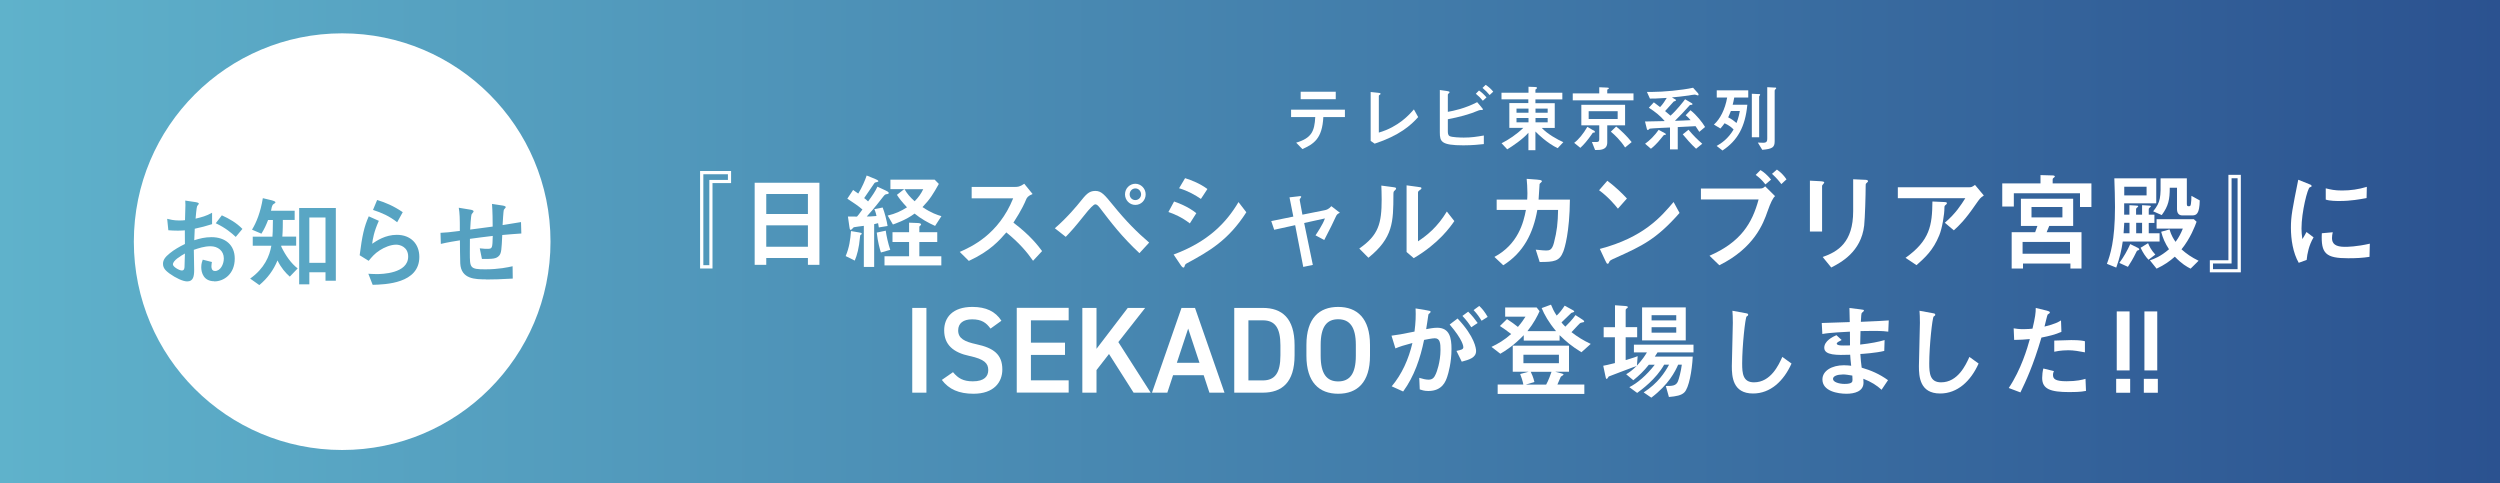 <?xml version="1.0" encoding="UTF-8"?>
<svg id="_レイヤー_1" data-name="レイヤー 1" xmlns="http://www.w3.org/2000/svg" xmlns:xlink="http://www.w3.org/1999/xlink" viewBox="0 0 300 58">
  <rect x="0" y="0" width="300" height="58" fill="#808080" stroke="none"/>
  <defs>
    <style>
      .cls-1 {
        fill: url(#_名称未設定グラデーション_5);
      }

      .cls-2 {
        fill: #fff;
      }
    </style>
    <linearGradient id="_名称未設定グラデーション_5" data-name="名称未設定グラデーション 5" x1="0" y1="29" x2="300" y2="29" gradientUnits="userSpaceOnUse">
      <stop offset="0" stop-color="#5fb2cb"/>
      <stop offset="1" stop-color="#2b5290"/>
    </linearGradient>
  </defs>
  <rect class="cls-1" width="300" height="58"/>
  <g>
    <path class="cls-2" d="M155.54,17.12c1.86-.55,2.2-1.38,2.29-3.07h-2.9v-.89h6.46v.89h-2.59c-.13,2.62-1.17,3.23-2.51,3.84l-.75-.77ZM160.29,11.01v.89h-4.21v-.89h4.21Z"/>
    <path class="cls-2" d="M164.48,11.04l.85.09c.21.02.34.03.34.13,0,.04-.03.07-.08.1-.12.08-.13.09-.13.15v4.4c2.38-.69,3.67-2.17,4.21-2.78l.51.92c-.86.97-2.22,2.2-5.22,3.19l-.48-.33v-5.87Z"/>
    <path class="cls-2" d="M177.75,12.84c.19.21.2.25.2.29,0,.05-.07.07-.1.07-.19,0-.28,0-.38.04-1.17.5-2.39.81-3.73,1.07v1.39c0,.23,0,.51.21.63.26.15,1.35.18,1.7.18.91,0,1.55-.1,2.41-.25v1.03c-.45.05-1.36.15-2.45.15-2.69,0-2.83-.46-2.83-1.56v-5.08l.84.12c.19.03.33.06.33.15,0,.05-.06.1-.14.17-.07.05-.07.1-.07.15v2.03c.69-.12,2.05-.4,3.52-1.16l.48.56ZM177.94,12.09c-.21-.27-.47-.54-.84-.84l.38-.39c.31.21.59.46.9.83l-.44.4ZM178.76,11.41c-.25-.3-.53-.59-.86-.86l.38-.37c.34.23.62.47.91.82l-.43.4Z"/>
    <path class="cls-2" d="M180.2,11.13h3.22v-.72l.8.03c.09,0,.22.02.22.11,0,.05-.04.09-.07.11-.11.08-.12.09-.12.11v.36h3.23v.8h-3.23v.45h2.32v2.97h-1.56c.71.75,1.87,1.39,2.59,1.71l-.68.72c-1.24-.59-2.37-1.69-2.67-2v2.24h-.84v-2.09c-.66.77-1.93,1.62-2.54,1.99l-.68-.73c.82-.41,1.82-1.07,2.61-1.85h-1.68v-2.97h2.28v-.45h-3.22v-.8ZM183.42,13.53v-.5h-1.44v.5h1.44ZM183.42,14.68v-.52h-1.44v.52h1.44ZM185.72,13.53v-.5h-1.46v.5h1.46ZM185.72,14.68v-.52h-1.46v.52h1.46Z"/>
    <path class="cls-2" d="M188.73,12.04v-.83h3.18v-.74l.9.04c.16,0,.25.02.25.09,0,.06-.06.09-.08.09-.11.05-.11.07-.11.09v.43h3.15v.83h-7.28ZM191.21,15.63c.08.04.18.1.18.21,0,.06-.02.06-.19.08-.07,0-.09.03-.15.14-.56.8-.96,1.27-1.41,1.68l-.74-.6c.52-.38,1.1-1.08,1.58-1.92l.73.43ZM189.76,15.04v-2.46h5.25v2.46h-2.14v2.06c0,.92-.86.91-1.46.9l-.38-.96c.64,0,.65,0,.72-.02.11-.03.16-.15.16-.33v-1.65h-2.15ZM194.12,14.28v-.94h-3.48v.94h3.48ZM193.94,15.18c.56.45,1.3,1.16,1.86,1.87l-.79.65c-.54-.85-1.26-1.53-1.71-1.9l.64-.62Z"/>
    <path class="cls-2" d="M203.92,15.83c-.15-.23-.38-.57-.45-.69-.31.02-1.8.09-2.14.11v2.68h-.93v-2.63c-.23,0-2.37.11-2.44.14-.03,0-.16.17-.21.17-.05,0-.1-.05-.12-.11l-.23-.92c.37,0,1.84-.03,2.37-.05-.57-.66-1.15-1.12-1.91-1.6l.6-.65c.09.07.5.38.75.57.3-.3.64-.82.8-1.1-1.39.08-1.55.09-2.02.08l-.36-.8c.17,0,.37,0,.67,0,1.25,0,3.51-.2,4.87-.5l.6.67s.06.09.06.15c0,.04,0,.1-.1.1-.05,0-.28-.1-.34-.1-.2,0-.54.08-.75.11-.8.11-1.33.17-2.01.23l.41.24s.07.03.07.09c0,.04-.02.08-.05.09-.03.02-.18.05-.21.07-.03.03-.86.95-1.04,1.15.16.13.3.25.65.55.72-.63,1.59-1.74,1.75-1.97l.8.47c.05.03.09.06.09.11,0,.1-.14.1-.22.1-.08,0-.1,0-.16.09-.56.63-1.13,1.24-1.73,1.82.6-.02,1.29-.04,1.88-.08-.2-.23-.33-.38-.59-.59l.58-.6c.74.58,1.42,1.46,1.75,2.01l-.69.58ZM199.82,16.01c.07.04.09.07.09.09,0,.08-.07.08-.18.09-.07,0-.15.1-.28.27-.67.86-1.12,1.21-1.34,1.39l-.7-.6c.56-.39,1.17-1.01,1.63-1.67l.79.43ZM202.62,15.57c.62.74,1.1,1.2,1.65,1.68l-.74.6c-.61-.55-1.27-1.33-1.6-1.73l.69-.55Z"/>
    <path class="cls-2" d="M206,17.51c.55-.3,1.38-.86,2.03-1.97-.22-.23-.5-.48-1.08-.75-.18.25-.3.4-.5.63l-.78-.47c.74-.66,1.34-1.82,1.59-3.25h-1.25v-.86h3.78v.86h-1.68c-.07.4-.13.63-.19.87h1.76c-.25,2.65-1.17,4.29-2.98,5.49l-.72-.56ZM207.71,13.31c-.15.4-.27.63-.33.77.43.21.69.42,1,.68.25-.62.36-1.2.4-1.44h-1.07ZM211.03,11.28c.05,0,.19,0,.19.09,0,.03-.05.09-.09.14-.03.03-.03.09-.03.15v4.81h-.88v-5.22l.81.04ZM212.94,10.5c.08,0,.21,0,.21.09,0,.03-.08.11-.13.16-.06.05-.06.11-.06.21v5.99c0,.74-.28.92-1.49,1.03l-.53-.87c.19,0,.6.02.66.02.44,0,.47-.23.47-.52v-6.15l.86.05Z"/>
  </g>
  <g>
    <path class="cls-2" d="M87.73,21.97h-2.23v10.25h-1.49v-11.7h3.72v1.45ZM87.35,20.91h-2.95v10.91h.72v-10.23h2.23v-.68Z"/>
    <path class="cls-2" d="M96.95,31.78v-.82h-5v.82h-1.39v-9.85h7.77v9.85h-1.39ZM96.95,23.28h-5v2.4h5v-2.4ZM96.95,27.04h-5v2.57h5v-2.57Z"/>
    <path class="cls-2" d="M103.03,27.88c.27.05.38.06.38.17,0,.06-.04.09-.13.13-.06.03-.06.1-.08.27-.12,1.32-.35,2.17-.63,2.82l-1.09-.54c.44-1.04.56-1.98.64-3l.9.15ZM102.37,22.79c.1.08.53.37.62.44.45-.73.82-1.59,1.01-2.17l1.03.42c.15.06.38.17.38.27,0,.05-.14.09-.31.13-.08.01-.12.03-.17.09-.04.05-1.12,1.63-1.23,1.8.12.09.31.24.47.4.44-.59.91-1.27,1.12-1.77l.99.46c.12.05.37.19.37.28,0,.13-.09.14-.32.17-.14.03-.24.15-.33.27-1.08,1.4-1.69,2.08-1.99,2.4.17.01.4.01,1.17-.06-.1-.49-.21-.71-.26-.82l1-.2c.23.56.5,1.62.59,2.22l-1.05.17c-.03-.22-.04-.26-.09-.51-.13.04-.17.05-.47.12v5.13h-1.24v-4.93c-.19.03-1.15.14-1.21.17-.09.08-.28.32-.37.32-.1,0-.14-.23-.15-.35l-.18-1.26c.13,0,.89.01,1.09.01.14-.15.24-.28.65-.85-.5-.44-1.03-.78-1.81-1.3l.69-1.04ZM106.29,27.68c.08.62.28,1.53.54,2.3l-1.12.32c-.12-.36-.38-1.27-.5-2.39l1.08-.23ZM109.09,26.72l.99.04c.27.01.45.05.45.18,0,.04-.01.06-.04.08-.14.1-.17.15-.17.24v.6h2.15v1.18h-2.15v1.71h2.64v1.1h-6.82v-1.1h2.95v-1.71h-1.99v-1.18h1.99v-1.14ZM106.52,25.87c.95-.23,1.59-.53,2.32-.99-.68-.74-.92-1.05-1.21-1.5l.87-.68h-1.65v-1.14h5.31l.5.51c-.67,1.19-1.03,1.81-1.96,2.78,1.06.72,1.8.95,2.27,1.09l-.76,1.17c-.79-.35-1.72-.87-2.46-1.48-1.06.8-2.39,1.23-2.6,1.31l-.63-1.08ZM108.54,22.7c.32.55.67.97,1.22,1.45.47-.49.74-.86,1.03-1.45h-2.24Z"/>
    <path class="cls-2" d="M123.97,31.3c-.73-1.06-1.69-2.18-3.21-3.41-.85.97-1.94,2.24-4.5,3.42l-1.09-1.08c1.41-.62,4.66-2.09,6.41-6.43h-4.98v-1.37h5.21c.28,0,.56,0,1.1-.38l1,1.23c-.59.26-.67.4-.82.76-.05.14-.45,1.1-1.48,2.68,2.05,1.54,3.01,2.83,3.44,3.41l-1.09,1.17Z"/>
    <path class="cls-2" d="M136.74,30.39c-2.17-2.04-3.33-3.58-4.8-5.5-.22-.28-.36-.37-.51-.37q-.28,0-1.36,1.37c-1.12,1.41-1.62,1.95-2.18,2.53l-1.31-1.03c1.51-1.28,2.9-3,2.95-3.07.78-.97,1.12-1.41,1.91-1.41.73,0,1.1.45,2.15,1.74,1.55,1.91,2.86,3.22,4.31,4.46l-1.17,1.27ZM135,23.32c0-.72.58-1.27,1.24-1.27s1.24.56,1.24,1.27-.54,1.27-1.24,1.27-1.24-.58-1.24-1.27ZM136.93,23.32c0-.36-.28-.71-.68-.71s-.69.33-.69.71.29.69.68.69.69-.32.69-.69Z"/>
    <path class="cls-2" d="M142.78,26.81c-.97-.76-1.91-1.14-2.57-1.37l.68-1.26c.41.14,1.65.58,2.67,1.4l-.78,1.23ZM140.82,30.55c4.21-1.56,6.36-3.87,7.8-6.3l.94,1.22c-2.15,3.37-4.48,4.69-7.14,6.13-.15.08-.2.13-.26.32-.01.06-.05.19-.15.19-.12,0-.26-.21-.3-.26l-.88-1.31ZM144.11,23.87c-.68-.46-1.54-.96-2.62-1.28l.72-1.21c.82.26,1.76.63,2.68,1.3l-.78,1.19Z"/>
    <path class="cls-2" d="M152.91,27.59l-.36-1.06,2.65-.54-.46-2.31,1.05-.12c.08-.01.17-.03.22-.03.06,0,.14.03.14.1,0,.04-.15.21-.18.26-.01.03-.01.09,0,.14l.32,1.73,2.65-.53c.27-.05.51-.14.82-.49l1.03.79c-.31.14-.38.22-.51.51-.26.58-.68,1.44-1.37,2.76l-1.05-.56c.12-.18.9-1.32,1.13-2.03l-2.49.55,1.04,5.03-1.15.24-.97-5.01-2.5.55Z"/>
    <path class="cls-2" d="M163.12,29.82c2.3-1.6,2.68-2.98,2.68-5.91,0-.78-.03-1.26-.04-1.64l1.36.18c.41.05.41.09.41.17,0,.09-.09.18-.15.23-.14.13-.17.14-.17.51-.01,3.28-.03,5.17-3,7.57l-1.09-1.1ZM168.79,22.24l1.32.18c.41.05.46.05.46.17,0,.09-.04.12-.22.24-.19.14-.19.2-.19.31v5.82c1.04-.69,2.33-1.69,3.46-3.58l.9,1.15c-.46.67-1.85,2.67-4.87,4.45l-.86-.74v-8Z"/>
    <path class="cls-2" d="M184.52,21.57c.24.01.51.04.51.19,0,.06-.26.26-.28.32,0,.01-.09,1.58-.12,1.87h3.76c-.04,3.96-.63,5.82-.8,6.25-.45,1.15-1.08,1.24-2.83,1.24l-.47-1.48c.65.08,1.19.1,1.24.1.41,0,.71-.05.94-.91.37-1.44.47-2.37.5-3.96h-2.49c-.5,2.82-1.67,5.13-4.09,6.64l-1.06-1c2.83-1.51,3.5-4.12,3.78-5.64h-3.51v-1.24h3.66c.01-.17.03-.38.03-.76,0-.67-.05-1.3-.09-1.73l1.33.1Z"/>
    <path class="cls-2" d="M194.15,25.04c-.32-.4-1.15-1.41-2.26-2.21l.99-1.14c.96.72,1.82,1.55,2.35,2.13l-1.08,1.22ZM201.55,25.55c-2.81,3.19-4.51,3.96-7.67,5.39-.63.28-.69.32-.77.49-.05.13-.09.22-.19.22s-.13-.05-.3-.41l-.64-1.37c5.27-1.38,7.37-3.89,8.85-5.63l.72,1.32Z"/>
    <path class="cls-2" d="M204.11,23.95v-1.33h7.08c.17,0,.38,0,.63-.26l1.19,1.18q-.36.26-.91,1.83c-.5,1.45-1.6,4.39-5.78,6.46l-1.18-1.14c3.76-1.64,5.12-3.9,5.89-6.75h-6.91ZM211.85,22.13c-.42-.55-.77-.85-1.17-1.14l.58-.58c.4.24.78.56,1.27,1.14l-.68.58ZM213.76,22.09c-.28-.38-.59-.74-1.12-1.23l.59-.51c.44.31.77.62,1.15,1.17l-.63.58Z"/>
    <path class="cls-2" d="M217.2,21.68l1.15.06c.41.03.56.05.56.17,0,.06-.26.31-.26.38v5.49h-1.46v-6.11ZM222.38,21.51l1.28.06c.33.01.5.01.5.19,0,.05-.08.12-.19.22-.09.09-.09.1-.09.33,0,1.04-.08,3.83-.18,4.76-.37,3.17-2.81,4.44-3.95,5.03l-1.03-1.26c1.8-.63,3.66-1.73,3.66-5.5v-3.83Z"/>
    <path class="cls-2" d="M227.74,23.78v-1.31h8.58c.17,0,.31,0,.68-.28l1.06,1.27c-.42.27-.47.35-.97,1.06-1.28,1.87-1.99,2.54-2.63,3.12l-1.08-.91c1.32-1.13,1.94-2.13,2.46-2.95h-8.11ZM228.65,30.95c2.95-2.1,3.21-3.91,3.24-6.77l1.32.06c.35.01.42.04.42.15,0,.06-.04.12-.15.2-.13.1-.15.14-.15.38,0,.74-.27,2.44-.62,3.27-.74,1.82-1.72,2.68-2.73,3.58l-1.33-.89Z"/>
    <path class="cls-2" d="M250.97,22.01v2.83h-1.37v-1.65h-7.94v1.59h-1.39v-2.77h4.59v-1l1.39.04c.15,0,.33.01.33.14,0,.04-.14.15-.18.18-.08.06-.08.14-.08.2v.44h4.64ZM249.78,27.86v4.36h-1.33v-.6h-5.69v.6h-1.36v-4.36h2.82c.13-.35.18-.48.27-.75h-1.98v-3.26h6.27v3.26h-2.87c-.08.22-.27.66-.31.75h4.18ZM248.4,29.03h-5.69v1.42h5.69v-1.42ZM247.49,24.84h-3.71v1.25h3.71v-1.25Z"/>
    <path class="cls-2" d="M257.05,25.76v-1.14l.82.05c.09,0,.24.01.24.09,0,.03-.03.05-.18.19-.08.06-.08.14-.08.19v.62h.68v.99s-.68,0-.68,0v1.24h1.3v.99h-4.42c-.15,1.06-.37,1.99-.78,3.13l-1.12-.45c.38-1.04.97-2.69.97-6.82,0-1.06-.04-2.36-.08-3.44h5.03v3h-3.85v1.36h.63v-1.14l.82.05c.09,0,.24.01.24.09,0,.03-.03.05-.18.19-.08.06-.08.14-.08.19v.62h.71ZM256.54,29.74s.17.09.17.18c0,.08-.04.09-.2.14-.08.03-.09.05-.22.32-.26.56-.74,1.35-.94,1.64l-1.03-.47c.56-.77.94-1.45,1.31-2.26l.91.45ZM255.54,27.99v-1.25h-.63c-.03.59-.04.66-.08,1.25h.71ZM254.91,22.41v1.04h2.68v-1.04h-2.68ZM256.34,26.74v1.25h.71v-1.25h-.71ZM257.77,29.18c.14.36.38.85.87,1.37l-.82.62c-.36-.38-.64-.8-.95-1.44l.9-.55ZM262.88,32.24c-.45-.22-1.08-.58-1.9-1.44-.62.55-1.24.99-2.19,1.44l-.8-1c.51-.17,1.28-.46,2.29-1.33-.47-.72-.74-1.33-.94-2.1l1-.28c.22.74.51,1.19.73,1.49.42-.56.65-1.05.87-1.59h-3.15v-1.13h4.47l.33.31c-.18.5-.74,1.99-1.81,3.31.62.55,1.18.94,2.05,1.37l-.97.96ZM262.43,24.54c0,.19.09.21.24.21s.21-.05.24-.3c.04-.22.06-.62.06-.95l1,.55c-.03,1.64-.41,1.8-.91,1.8h-1.18c-.45,0-.64-.3-.64-.77v-2.55h-.87c0,1.4-.15,2.18-.96,3.28l-1.03-.45c.92-1.14.91-1.67.89-3.96h3.15v3.14Z"/>
    <path class="cls-2" d="M265.18,31.23h2.23v-10.25h1.49v11.7h-3.72v-1.45ZM265.56,32.3h2.95v-10.91h-.72v10.23h-2.23v.68Z"/>
    <path class="cls-2" d="M275.85,31.54c-.69-1.19-.94-2.81-.94-4.21s.17-2.22.88-5.76l1.27.51c.26.1.33.14.33.24,0,.03,0,.06-.03.08-.04.03-.15.06-.19.08-.26.1-.99,2.96-.99,4.94,0,.33.03.81.1,1.27.12-.17.23-.35.5-.85l.85.64c-.56.94-.76,1.95-.83,2.71l-.96.35ZM284.35,30.82c-.85.13-1.56.17-2.57.17-2.69,0-3.28-.56-3.16-3l1.31-.12c-.06.22-.09.49-.09.71,0,.67.42,1.04,1.53,1.04.31,0,1.4-.01,3.01-.38l-.04,1.59ZM283.98,23.77c-.77.14-1.86.35-3.24.35-.28,0-1.19,0-1.65-.17v-1.35c.62.15,1.06.26,1.95.26,1.03,0,2-.14,2.98-.44l-.03,1.35Z"/>
  </g>
  <g>
    <path class="cls-2" d="M111.17,47.12h-1.7v-10.17h1.7v10.17Z"/>
    <path class="cls-2" d="M118.85,39.42c-.5-.69-1.05-1.1-2.2-1.1-1.05,0-1.67.47-1.67,1.33,0,.97.77,1.35,2.19,1.66,2.05.44,3.11,1.21,3.11,3.03,0,1.52-1.01,2.91-3.46,2.91-1.74,0-2.96-.53-3.8-1.66l1.34-.93c.6.72,1.21,1.1,2.38,1.1,1.4,0,1.85-.62,1.85-1.35,0-.81-.46-1.31-2.23-1.69-1.96-.41-3.06-1.35-3.06-3.08,0-1.53,1-2.81,3.39-2.81,1.63,0,2.76.54,3.48,1.66l-1.29.93Z"/>
    <path class="cls-2" d="M128.24,36.95v1.49h-4.53v2.68h4.09v1.47h-4.09v3.05h4.53v1.47h-6.23v-10.17h6.23Z"/>
    <path class="cls-2" d="M136.03,47.12l-2.95-4.64-1.5,1.93v2.71h-1.7v-10.17h1.7v4.91l3.75-4.91h2.09l-3.22,4.1,3.88,6.07h-2.05Z"/>
    <path class="cls-2" d="M138.24,47.12l3.54-10.17h1.62l3.54,10.17h-1.81l-.69-2.1h-3.67l-.69,2.1h-1.83ZM141.23,43.54h2.71l-1.36-4.11-1.36,4.11Z"/>
    <path class="cls-2" d="M148.11,47.12v-10.17h3.43c2.29,0,3.81,1.22,3.81,4.48v1.21c0,3.26-1.53,4.48-3.81,4.48h-3.43ZM153.65,42.64v-1.21c0-2.09-.65-2.99-2.11-2.99h-1.73v7.21h1.73c1.46,0,2.11-.91,2.11-3.01Z"/>
    <path class="cls-2" d="M160.58,47.25c-2.28,0-3.81-1.37-3.81-4.56v-1.3c0-3.2,1.53-4.56,3.81-4.56s3.82,1.37,3.82,4.56v1.3c0,3.2-1.53,4.56-3.82,4.56ZM158.48,42.69c0,2.19.74,3.08,2.1,3.08s2.12-.88,2.12-3.08v-1.3c0-2.19-.76-3.08-2.12-3.08s-2.1.88-2.1,3.08v1.3Z"/>
    <path class="cls-2" d="M166.98,46.39c1.26-1.49,2.06-3.31,2.51-5.23-1.01.27-1.48.41-2.04.65l-.47-1.53c.89-.12,1.08-.15,2.76-.49.14-1.1.17-1.85.13-2.78l1.31.22c.44.08.49.08.49.18,0,.06-.04.1-.06.13-.03.04-.19.15-.2.19-.09.59-.19,1.33-.27,1.77.35-.06.85-.17,1.32-.17,1.51,0,1.72,1.24,1.72,2.55,0,1.62-.38,2.94-.51,3.32-.17.5-.56,1.72-2.27,1.72-.5,0-.81-.12-1.03-.19l-.06-1.39c.41.12.77.22,1.12.22.46,0,.68-.23.88-.71.08-.17.55-1.39.55-2.86,0-.77-.04-1.4-.69-1.4-.32,0-1.14.18-1.28.2-.45,2.21-1.18,4.37-2.51,6.19l-1.37-.62ZM174.77,42.11c.6-.13.83-.18.83-.46,0-.09-.05-.85-1.64-2.71l.95-.72c2.08,2.21,2.22,3.62,2.22,3.9,0,.81-.83,1.04-1.72,1.28l-.64-1.3ZM176.55,39.27c-.28-.45-.58-.85-1.06-1.36l.69-.51c.46.45.83.92,1.14,1.36l-.77.51ZM177.79,38.49c-.27-.44-.51-.8-.96-1.28l.68-.5c.37.35.67.72,1.01,1.32l-.73.46Z"/>
    <path class="cls-2" d="M178.99,41.62c.76-.36,1.55-.82,2.35-1.54-.53-.41-1-.73-1.35-.96l.85-.83c.55.35.9.62,1.31.94.44-.51.67-.86.91-1.23h-2.44v-1.1h3.78l.35.44c-.26.58-.68,1.42-1.46,2.4h3.44c-.91-1.09-1.39-1.96-1.73-2.77l1.12-.41c.17.42.36.83.68,1.31.37-.35.62-.67.96-1.19l.97.53c.06.04.18.09.18.19,0,.05-.3.13-.35.15-.05.04-.99.97-1.18,1.14.09.12.24.3.46.51.23-.22.87-.87,1.22-1.39l.85.55c.12.08.19.15.19.21,0,.09-.03.09-.3.14-.19.04-.22.08-.49.37-.24.26-.72.77-.73.78.72.56,1.41.99,2.31,1.41l-1.12,1c-1.19-.74-1.77-1.23-2.62-2.05v.65h-4.3v-.65c-1.19,1.24-2.19,1.87-2.81,2.23l-1.06-.82ZM186.66,44.62l.73.19c.2.05.23.09.23.15s-.31.21-.33.26c-.06.09-.32.78-.4.92h3.23v1.13h-10.4v-1.13h3.08c-.05-.33-.28-1.03-.38-1.26l1.01-.27h-1.9v-3.13h6.75v3.13h-1.62ZM187.07,42.57h-4.26v1.01h4.26v-1.01ZM185.54,46.15c.27-.46.58-1.35.64-1.53h-2.49c.09.18.31.65.44,1.22l-1.03.31h2.44Z"/>
    <path class="cls-2" d="M193.8,40.47h-1.36v-1.21h1.36v-2.63l1.24.09c.12.01.3.03.3.13,0,.06-.01.08-.18.2-.08.06-.08.14-.08.22v1.99h1.38v1.21h-1.38v2.74c.98-.29,1.2-.37,1.44-.47l-.09,1.14c.7-.77.98-1.22,1.2-1.59h-1.56v-.93h7.15v.93h-4.32c-.12.18-.15.26-.32.5h4.55c-.09,1.73-.46,3.77-1.01,4.3-.36.36-.97.47-1.85.55l-.37-1.32c.76,0,1.22-.01,1.45-.55.12-.28.36-1.17.47-2.01h-.44c-.36.82-1.14,2.39-3.22,3.96l-.92-.63c1.7-1.09,2.55-2.4,3.05-3.33h-.59c-.96,1.73-2.74,3.03-3.24,3.39l-.94-.69c.94-.46,2.07-1.42,3.05-2.69h-.71c-.58.74-1.14,1.27-1.86,1.86l-.86-.72c.41-.24.73-.47,1.26-1-.32.13-3.33,1.24-3.35,1.27-.05.05-.18.3-.24.3-.09,0-.14-.22-.15-.31l-.27-1.28c.28-.05.53-.1,1.4-.32v-3.08ZM197.05,36.89h5.24v3.96h-5.24v-3.96ZM201.15,38.45v-.63h-2.96v.63h2.96ZM201.15,39.92v-.66h-2.96v.66h2.96Z"/>
    <path class="cls-2" d="M214.98,43.63c-.94,2.1-2.53,3.59-4.61,3.59-2.45,0-2.55-2.04-2.55-3.29,0-.74.12-4.37.12-5.19,0-.54-.02-1.17-.05-1.45l1.53.28c.27.05.36.06.36.2,0,.04-.01.07-.04.1-.02.04-.14.09-.15.11-.16.15-.53,3.54-.53,5.64,0,1.21.1,2.26,1.42,2.26,2.02,0,2.97-2.1,3.4-3.05l1.11.8Z"/>
    <path class="cls-2" d="M225.8,46.78c-.58-.53-1.23-.95-2.2-1.33.01.22.02.34.02.47,0,1.06-1.1,1.33-2.04,1.33-1.06,0-2.89-.31-2.89-1.72,0-1.03,1.13-1.7,2.58-1.7.36,0,.68.04.87.06-.07-.66-.1-.94-.12-1.32-1.55.05-3.11.09-3.11-.84,0-.8.97-1.3,1.46-1.51l.63.58c-.32.16-.59.3-.59.43,0,.17.31.21.46.22.25.02.33.01,1.13,0-.01-1.29-.01-1.43-.01-1.65-.49.02-2.49.12-3.31.28l-.07-1.32c.31,0,2.77-.09,3.36-.11,0-.27-.04-1.45-.04-1.69l1.3.16c.41.05.44.05.44.17,0,.06-.27.25-.28.3-.04.12-.04.22-.09,1.03,2.03-.09,2.58-.11,3.35-.17l-.06,1.35c-.28-.04-.66-.09-1.83-.09-.73,0-1.1.01-1.5.02-.01.37-.02,1.01-.04,1.62,1.33-.15,2.2-.33,2.93-.54l-.04,1.3c-.98.25-2.65.36-2.87.37.04.68.09,1.09.16,1.64,1.1.32,2.12.75,3.16,1.5l-.76,1.13ZM221.12,44.94c-.62,0-1.16.18-1.16.53,0,.38.73.6,1.39.6.95,0,.95-.27.95-.52,0-.14,0-.21-.02-.48-.41-.07-.82-.14-1.16-.14Z"/>
    <path class="cls-2" d="M237.43,43.63c-.94,2.1-2.53,3.59-4.61,3.59-2.45,0-2.55-2.04-2.55-3.29,0-.74.12-4.37.12-5.19,0-.54-.02-1.17-.05-1.45l1.53.28c.27.05.36.06.36.2,0,.04-.01.07-.04.1-.02.04-.14.09-.15.11-.16.15-.53,3.54-.53,5.64,0,1.21.1,2.26,1.42,2.26,2.02,0,2.97-2.1,3.4-3.05l1.11.8Z"/>
    <path class="cls-2" d="M245.6,37.27c.1.02.38.11.38.2,0,.03,0,.09-.04.12s-.21.14-.23.17c-.04.05-.32,1.24-.37,1.43,1.27-.31,1.67-.55,1.98-.74l.05,1.37c-.74.33-1.45.5-2.4.69-1,3.41-1.87,5.23-2.52,6.58l-1.4-.53c1.49-2.23,2.24-4.81,2.53-5.87-.7.06-1.1.09-1.88.1l-.06-1.39c.29.05.64.1,1.19.1.47,0,.84-.04,1.07-.06.32-1.37.39-1.87.39-2.49l1.3.32ZM250.31,46.91c-.63.14-1.59.14-1.99.14-2.29,0-3.26-.37-3.26-1.7,0-.37.05-.78.14-1.13l1.27.31c-.05.11-.11.25-.11.46,0,.47.26.76,1.62.76,1.23,0,1.91-.18,2.28-.29l.06,1.46ZM250.19,42.28c-.62-.12-1.35-.25-1.99-.25-.17,0-.97.01-1.69.18v-1.34c.32-.01,1.75-.06,2.03-.06,1.12,0,1.44.09,1.65.14v1.33Z"/>
    <g>
      <path class="cls-2" d="M255.62,47.13h-1.68v-1.67h1.68v1.67ZM255.55,37.37h-1.54v7.08h1.54v-7.08Z"/>
      <path class="cls-2" d="M258.94,47.13h-1.68v-1.67h1.68v1.67ZM258.87,37.37h-1.54v7.08h1.54v-7.08Z"/>
    </g>
  </g>
  <g>
    <path class="cls-2" d="M20.75,31.73c0,.29.77.73,1.07.73s.31-.3.32-.41c0-.11.02-.65.05-1.63-.54.31-1.44.84-1.44,1.31Z"/>
    <rect class="cls-2" x="37.12" y="26.1" width="1.94" height="5.44"/>
    <path class="cls-2" d="M41.06,4c-13.81,0-25,11.19-25,25s11.19,25,25,25,25-11.19,25-25S54.87,4,41.06,4ZM25.71,33.75c-1.28,0-1.56-1.04-1.56-1.68,0-.43.11-.72.18-.91l1.1.28c-.02.11-.06.31-.06.52,0,.11,0,.56.43.56.65,0,1.06-.8,1.06-1.51,0-.91-.71-1.46-1.6-1.46-.74,0-1.45.24-2,.43,0,.37.04,2.16.04,2.4,0,.79-.11,1.39-.84,1.39-.5,0-1.36-.4-2.14-.96-.38-.29-.76-.6-.76-1.15,0-.46.25-.82.83-1.28.5-.41,1.16-.79,1.8-1.1,0-.52,0-.64-.01-1.64-.19.01-.41.04-.83.04s-.83-.02-1.15-.05l-.14-1.37c.34.08.77.2,1.48.2.3,0,.53-.02.66-.04.02-.47.05-1.4.05-1.82,0-.18,0-.31-.02-.53l1.27.19c.07.01.36.06.36.19,0,.05-.18.24-.2.28-.07.1-.18,1.32-.19,1.51.71-.17,1.3-.32,1.98-.71v1.37c-.86.26-1.19.36-2.08.55-.01.22-.05,1.18-.06,1.38.64-.2,1.27-.37,2.06-.37,1.67,0,2.8.94,2.8,2.57,0,1.87-1.32,2.74-2.45,2.74ZM28.29,28.43c-.5-.47-1.24-1.1-2.4-1.64l.73-.95c.9.41,1.75.89,2.47,1.63l-.8.96ZM34.79,33.21c-.54-.48-1.06-1.07-1.49-1.96-.49,1.19-1.2,2.14-2.18,2.96l-1.1-.78c1.72-1.22,2.33-2.71,2.54-3.94h-2.23v-1.09h2.36c.02-.25.06-.7.06-2h-.58c-.23.6-.46,1.1-.8,1.64l-1.13-.48c.52-.84,1.03-2.1,1.3-3.78l1.09.26c.14.04.42.12.42.24,0,.07-.01.07-.24.22-.18.11-.25.58-.29.79h2.84v1.1h-1.42c0,.35,0,1.31-.06,2h1.66v1.09h-1.79v.11c.53,1.1,1.21,2.04,1.97,2.62l-.94.98ZM40.3,33.69h-1.24v-1.02h-1.94v1.45h-1.22v-9.16h4.4v8.72ZM45.26,24c1,.3,1.98.72,3.07,1.46l-.67,1.21c-.97-.76-1.84-1.13-2.9-1.48l.5-1.2ZM44.72,34.18l-.52-1.33c.24.01.6.04,1,.04.6,0,3.78-.06,3.78-2.1,0-1.14-.95-1.43-1.44-1.43-.66,0-1.42.32-1.96.67-.64.41-.97.82-1.34,1.27l-1.08-.67c.3-2.36.54-3.43,1.09-4.67l1.21.54c-.6,1.34-.72,2.15-.8,2.75.54-.36,1.57-1.07,2.96-1.07,1.67,0,2.7,1.09,2.7,2.65,0,3.19-4.06,3.31-5.6,3.35ZM58.3,33.52c-1.22,0-2.98,0-3.07-1.92-.02-.4-.04-2.33-.04-2.76-.46.07-1.56.25-2.29.43l-.04-1.33c.59-.02,1.15-.08,2.32-.23.01-1.5-.02-2.17-.13-2.78l1.4.23c.12.02.38.06.38.22,0,.06-.2.26-.23.32-.1.25-.17,1.57-.18,1.85l2.7-.36c0-.74-.01-1.74-.08-2.72l1.31.2s.34.05.34.19c0,.06-.19.25-.22.3-.07.12-.14,1.57-.16,1.85.32-.06,1.72-.28,2.21-.36l.04,1.37c-.92.06-1.37.1-2.29.18-.08,1.75-.11,2.14-.35,2.45-.35.43-.83.43-2.09.42l-.26-1.27c.43.06.84.06.91.06.61,0,.61-.07.65-1.55-1.04.12-1.84.23-2.74.35,0,.24-.01,1.39-.01,1.66,0,1.82,0,2,1.85,2,1.62,0,2.74-.25,3.28-.37l.02,1.48c-1.45.08-2.24.11-3.23.11Z"/>
  </g>
</svg>